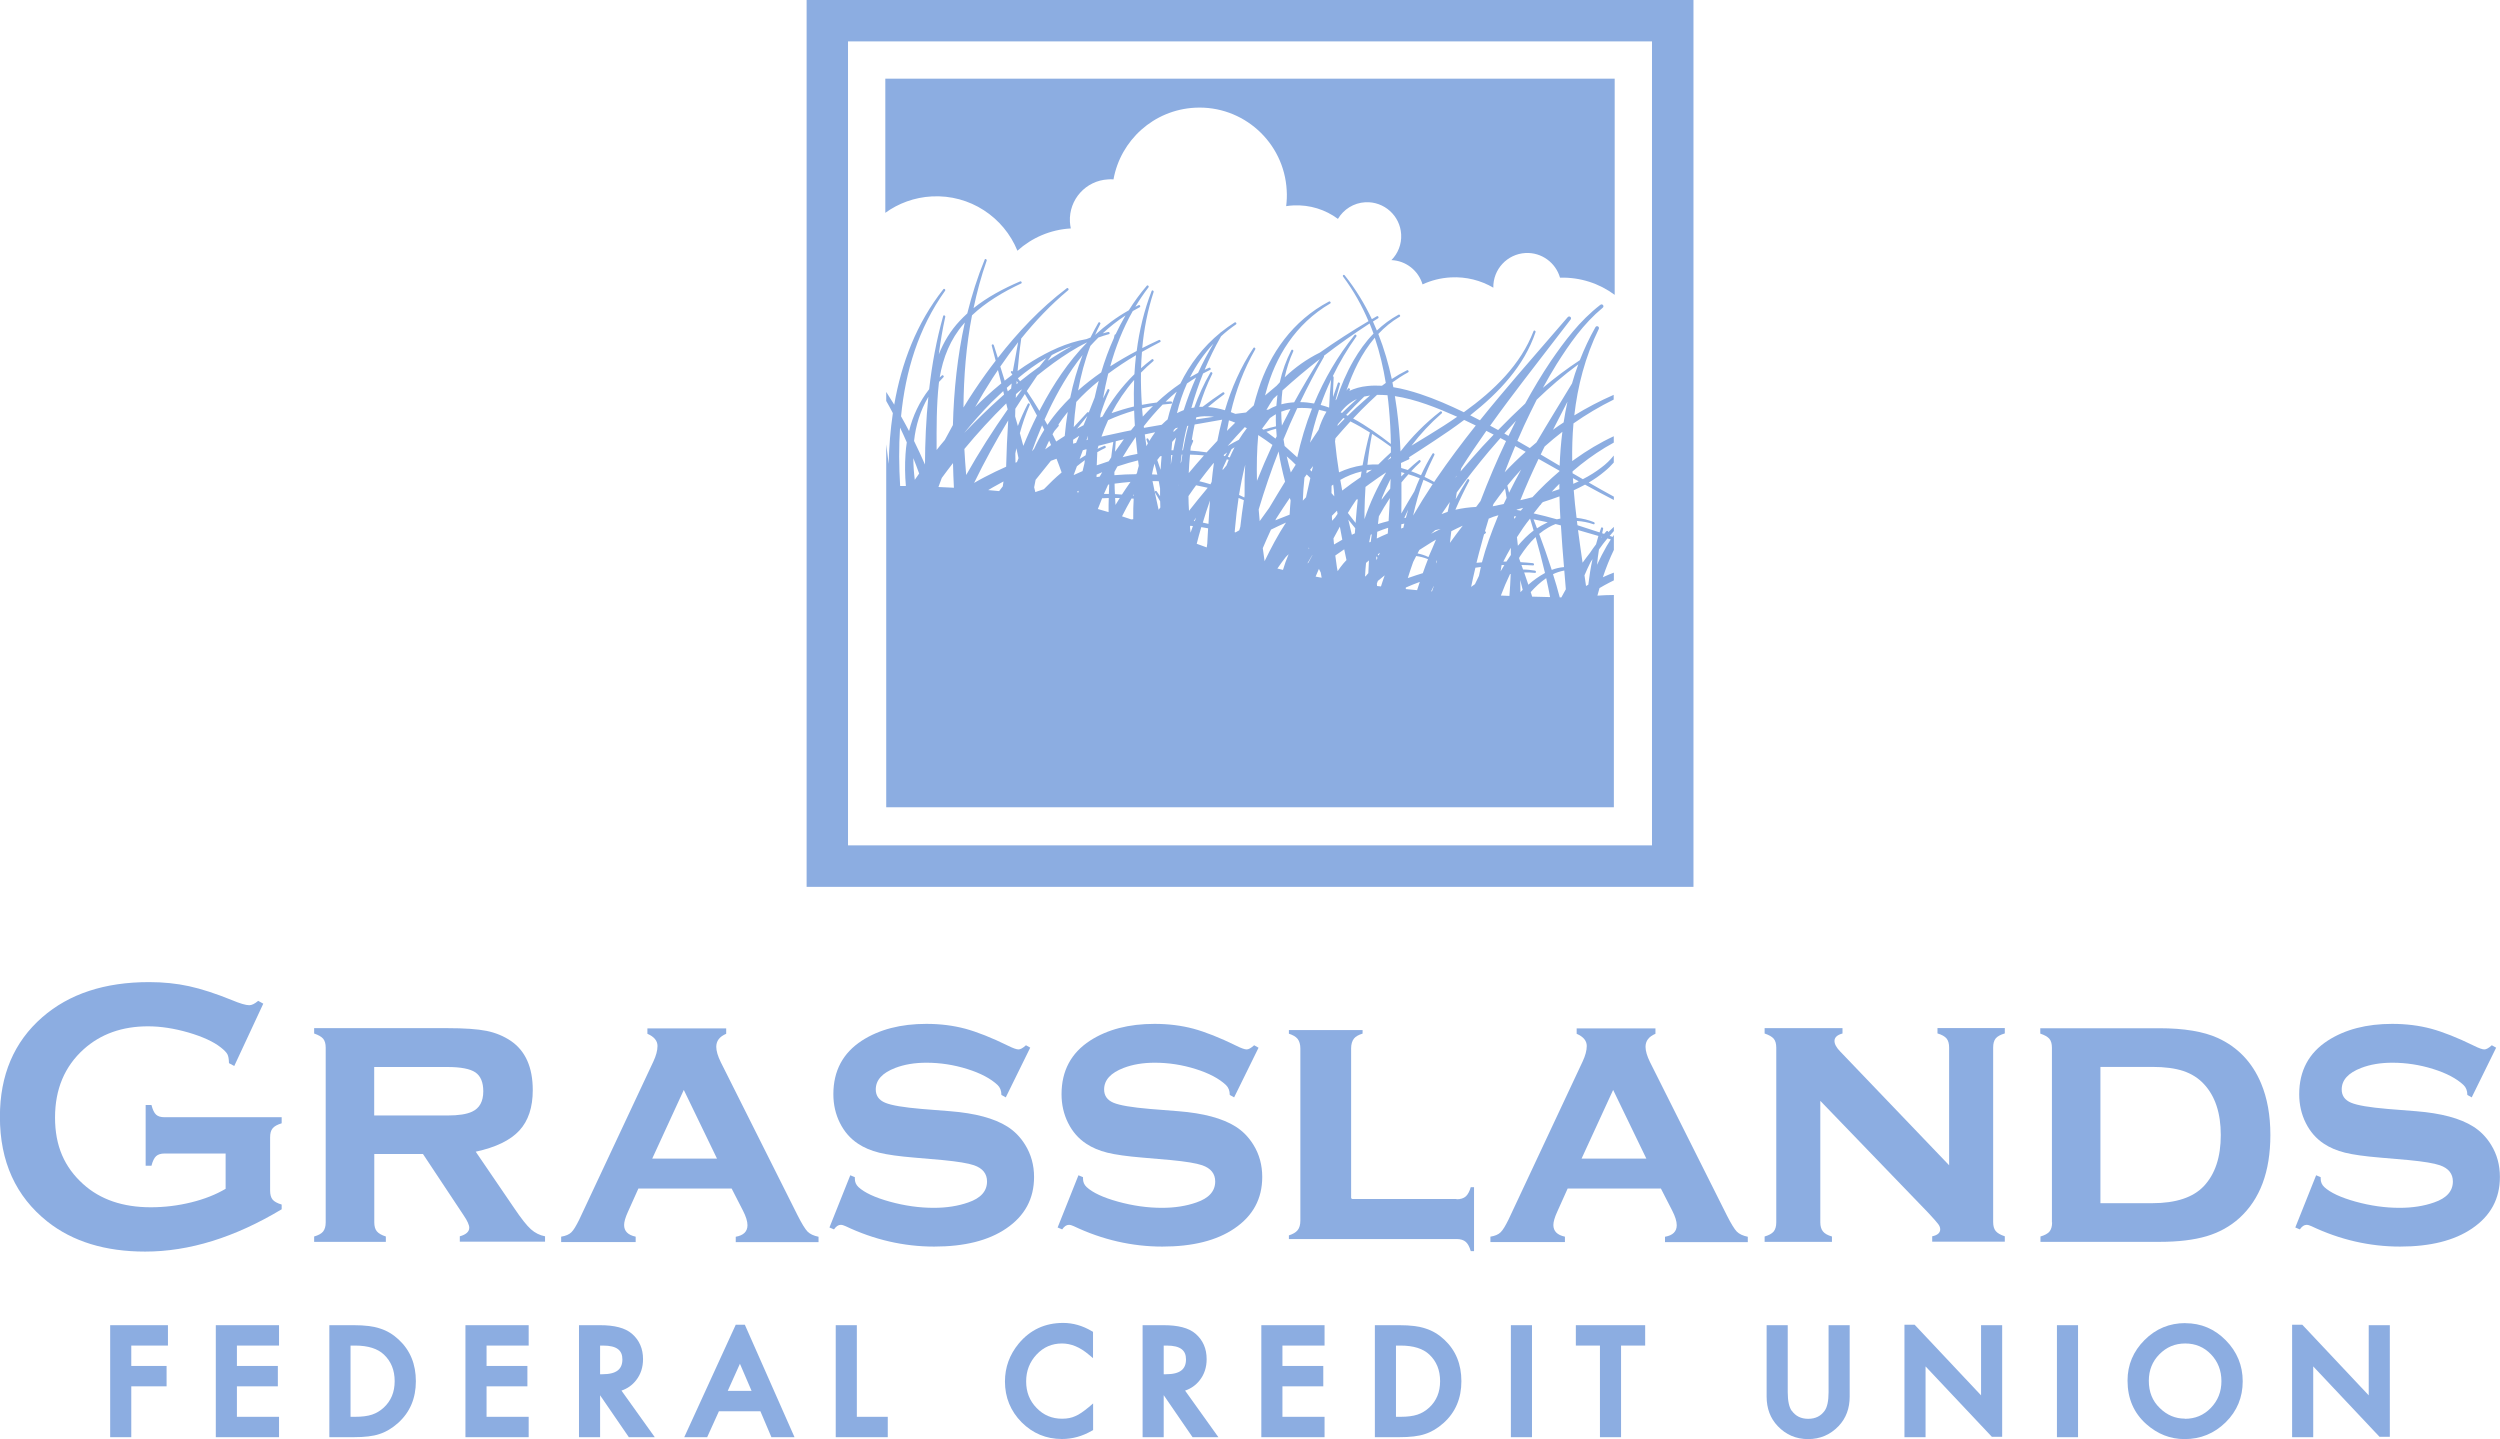 <?xml version="1.0" encoding="UTF-8"?>
<svg xmlns="http://www.w3.org/2000/svg" id="Layer_2" viewBox="0 0 274.79 158.18">
  <defs>
    <style>
      .cls-1, .cls-2 {
        fill: #8CADE1;
      }

      .cls-2 {
        fill-rule: evenodd;
      }
    </style>
  </defs>
  <g id="Layer-1">
    <g>
      <polygon class="cls-2" points="14.43 150.14 18.31 150.14 18.31 152.38 14.43 152.38 14.43 157.97 12.11 157.97 12.11 145.66 18.46 145.66 18.46 147.9 14.43 147.9 14.43 150.14"></polygon>
      <polygon class="cls-2" points="26.04 150.14 30.54 150.14 30.54 152.38 26.04 152.38 26.04 155.73 30.67 155.73 30.67 157.97 23.72 157.97 23.72 145.66 30.67 145.66 30.67 147.9 26.04 147.9 26.04 150.14"></polygon>
      <path class="cls-2" d="M38.92,145.66c1.18,0,2.13.12,2.84.36.77.24,1.45.65,2.07,1.23,1.26,1.17,1.88,2.7,1.88,4.57s-.65,3.42-1.96,4.59c-.65.58-1.33.99-2.06,1.22-.68.23-1.62.34-2.81.34h-2.68v-12.31h2.71ZM40.89,155.49c.48-.16.91-.42,1.3-.78.79-.74,1.19-1.69,1.19-2.9,0-1.22-.4-2.18-1.18-2.92-.69-.65-1.73-.99-3.17-.99h-.5v7.83h.5c.76,0,1.38-.08,1.86-.24Z"></path>
      <polygon class="cls-2" points="53.48 150.14 57.97 150.14 57.97 152.38 53.48 152.38 53.48 155.73 58.11 155.73 58.11 157.97 51.16 157.97 51.16 145.66 58.11 145.66 58.11 147.9 53.48 147.9 53.48 150.14"></polygon>
      <path class="cls-2" d="M65.96,153.35v4.62h-2.32v-12.31h2.33c1.55,0,2.74.29,3.49.94.82.71,1.22,1.65,1.22,2.79,0,.89-.25,1.67-.76,2.32-.42.54-.96.92-1.61,1.14l3.66,5.12h-2.85l-3.17-4.62ZM68.41,149.41c0-.97-.59-1.51-2.12-1.51h-.33v3.15h.26c1.56,0,2.19-.57,2.19-1.63Z"></path>
      <path class="cls-2" d="M77.72,157.97h-2.51l5.66-12.36h1l5.46,12.36h-2.54l-1.21-2.85h-4.56l-1.29,2.85ZM79.99,152.88h2.62l-1.28-2.98-1.34,2.98Z"></path>
      <polygon class="cls-2" points="97.58 155.73 97.58 157.97 91.86 157.97 91.86 145.66 94.18 145.66 94.18 155.73 97.58 155.73"></polygon>
      <path class="cls-2" d="M119.67,148.89c-.97-.82-1.94-1.22-2.94-1.22-1.11,0-2.03.4-2.79,1.21-.76.81-1.15,1.79-1.15,2.96s.38,2.13,1.15,2.92c.76.79,1.69,1.18,2.8,1.18.58,0,1.06-.1,1.44-.28.22-.09.46-.22.7-.39.25-.17.51-.37.79-.6l.48-.41v2.93l-.15.08c-1.04.6-2.13.9-3.28.9-1.73,0-3.21-.62-4.43-1.84-1.21-1.23-1.83-2.73-1.83-4.48,0-1.56.51-2.96,1.52-4.18,1.25-1.5,2.88-2.26,4.87-2.26,1.09,0,2.14.3,3.15.9l.14.08v2.89l-.48-.4Z"></path>
      <path class="cls-2" d="M127.91,153.35v4.62h-2.32v-12.31h2.33c1.55,0,2.74.29,3.49.94.82.71,1.22,1.65,1.22,2.79,0,.89-.25,1.67-.76,2.32-.42.54-.96.92-1.61,1.14l3.66,5.12h-2.84l-3.17-4.62ZM130.36,149.41c0-.97-.59-1.51-2.12-1.51h-.33v3.15h.26c1.56,0,2.19-.57,2.19-1.63Z"></path>
      <polygon class="cls-2" points="140.96 150.14 145.45 150.14 145.45 152.38 140.96 152.38 140.96 155.73 145.59 155.73 145.59 157.97 138.64 157.97 138.64 145.66 145.59 145.66 145.59 147.9 140.96 147.9 140.96 150.14"></polygon>
      <path class="cls-2" d="M153.84,145.66c1.18,0,2.13.12,2.84.36.77.24,1.45.65,2.07,1.23,1.26,1.17,1.88,2.7,1.88,4.57s-.65,3.42-1.96,4.59c-.65.58-1.33.99-2.06,1.22-.68.23-1.62.34-2.81.34h-2.68v-12.31h2.71ZM155.8,155.49c.48-.16.91-.42,1.3-.78.79-.74,1.19-1.69,1.19-2.9,0-1.22-.4-2.18-1.18-2.92-.69-.65-1.73-.99-3.17-.99h-.5v7.83h.5c.76,0,1.38-.08,1.86-.24Z"></path>
      <rect class="cls-1" x="166.07" y="145.66" width="2.32" height="12.31"></rect>
      <polygon class="cls-2" points="175.86 157.97 175.86 147.9 173.21 147.9 173.21 145.66 180.83 145.66 180.83 147.9 178.18 147.9 178.18 157.97 175.86 157.97"></polygon>
      <path class="cls-2" d="M196.94,155.06c.43.59,1.01.89,1.81.89s1.39-.3,1.81-.89c.27-.38.43-1.04.43-2.04v-7.36h2.32v7.84c0,1.3-.4,2.39-1.22,3.25-.91.95-2.03,1.43-3.35,1.43-1.32,0-2.44-.48-3.34-1.43-.82-.86-1.22-1.95-1.22-3.25v-7.84h2.32v7.36c0,.99.16,1.65.43,2.04Z"></path>
      <polygon class="cls-2" points="217.75 153.37 217.75 145.66 220.07 145.66 220.07 157.93 218.94 157.93 211.65 150.19 211.65 157.97 209.33 157.97 209.33 145.61 210.45 145.61 217.75 153.37"></polygon>
      <rect class="cls-1" x="226.09" y="145.66" width="2.32" height="12.31"></rect>
      <path class="cls-2" d="M240.21,145.44c1.72,0,3.21.63,4.44,1.88,1.23,1.25,1.86,2.76,1.86,4.51s-.62,3.27-1.87,4.5c-1.25,1.23-2.76,1.85-4.52,1.85-1.57,0-2.97-.55-4.21-1.65-1.37-1.22-2.06-2.82-2.06-4.78,0-1.73.63-3.22,1.87-4.46,1.24-1.24,2.74-1.86,4.48-1.86ZM240.14,155.95c1.14,0,2.08-.39,2.86-1.19.78-.81,1.17-1.78,1.17-2.95s-.39-2.16-1.15-2.95c-.76-.79-1.7-1.19-2.83-1.19s-2.06.4-2.84,1.19c-.77.78-1.16,1.75-1.16,2.91,0,1.23.4,2.22,1.2,2.99.8.79,1.72,1.17,2.75,1.17Z"></path>
      <polygon class="cls-2" points="260.36 153.37 260.36 145.66 262.68 145.66 262.68 157.93 261.55 157.93 254.26 150.19 254.26 157.97 251.94 157.97 251.94 145.61 253.06 145.61 260.36 153.37"></polygon>
    </g>
    <g>
      <path class="cls-1" d="M24.8,126.79h-6.71c-.41,0-.72.1-.93.29-.21.2-.38.54-.51,1.05h-.64v-6.67h.64c.13.52.3.87.51,1.06.21.19.51.28.92.28h12.88v.67c-.47.14-.8.32-.99.55-.19.22-.28.55-.28.98v5.87c0,.43.09.76.27.98.18.22.52.41,1,.55v.52c-5.16,3.1-10.16,4.65-15,4.65-4.39,0-7.97-1.1-10.74-3.29-3.49-2.77-5.23-6.61-5.23-11.53,0-4.58,1.55-8.23,4.66-10.94,2.95-2.57,6.86-3.86,11.74-3.86,1.55,0,3.02.15,4.39.45,1.37.3,2.94.81,4.69,1.52.9.38,1.55.57,1.93.57.28,0,.6-.16.98-.48l.56.31-3.19,6.85-.58-.31c-.01-.46-.07-.79-.18-.99-.11-.2-.35-.45-.72-.74-.81-.64-2-1.18-3.56-1.64-1.56-.45-3.04-.68-4.44-.68-2.84,0-5.19.84-7.06,2.51-2.11,1.9-3.16,4.4-3.16,7.52s1.03,5.45,3.09,7.31c1.88,1.7,4.36,2.55,7.44,2.55,1.5,0,2.98-.18,4.44-.54,1.46-.36,2.72-.86,3.78-1.49v-3.9Z"></path>
      <path class="cls-1" d="M41.14,126.86v7.49c0,.43.09.76.28.99.19.23.52.42.99.57v.59h-7.88v-.59c.46-.13.79-.31.98-.54.19-.24.29-.57.29-1.01v-19.2c0-.43-.09-.76-.28-.99-.19-.22-.52-.41-.99-.57v-.59h14.61c1.9,0,3.34.1,4.34.3.99.2,1.88.57,2.67,1.1,1.61,1.1,2.41,2.91,2.41,5.41,0,1.9-.49,3.38-1.48,4.45-.99,1.07-2.58,1.84-4.79,2.32l4.22,6.19c.77,1.14,1.38,1.92,1.84,2.33.46.41.98.67,1.56.78v.59h-9.37v-.59c.69-.19,1.04-.51,1.04-.94,0-.31-.21-.77-.64-1.4l-4.45-6.71h-5.34ZM41.14,122.61h8.04c1.22,0,2.12-.14,2.71-.42.82-.38,1.23-1.12,1.23-2.24,0-.99-.29-1.68-.87-2.08-.58-.39-1.6-.59-3.08-.59h-8.04v5.32Z"></path>
      <path class="cls-1" d="M80.42,130.64h-10.25l-1.15,2.56c-.28.61-.42,1.1-.42,1.45,0,.67.42,1.1,1.27,1.28v.59h-8.19v-.59c.5-.08.88-.24,1.12-.48.25-.24.53-.71.87-1.4l8.14-17.36c.31-.66.46-1.23.46-1.72,0-.57-.37-1.02-1.11-1.34v-.59h8.66v.59c-.73.31-1.09.78-1.09,1.43,0,.46.17,1.03.5,1.7l8.44,16.83c.46.91.83,1.51,1.09,1.78.27.27.67.46,1.21.57v.59h-9.1v-.59c.86-.15,1.29-.58,1.29-1.27,0-.43-.17-.97-.5-1.61l-1.23-2.4ZM78.81,127.35l-3.65-7.55-3.47,7.55h7.12Z"></path>
      <path class="cls-1" d="M113.24,115.15l-2.69,5.47-.48-.27c0-.46-.14-.82-.42-1.09-.76-.71-1.87-1.3-3.34-1.76-1.47-.46-2.97-.69-4.48-.69-1.29,0-2.43.19-3.42.57-1.43.55-2.15,1.33-2.15,2.37,0,.68.34,1.17,1.04,1.46.69.29,2.02.51,4,.68l3.14.25c2.75.22,4.84.78,6.27,1.68.8.5,1.45,1.17,1.97,2.01.65,1.05.98,2.23.98,3.54,0,2.39-1.02,4.28-3.06,5.66-1.95,1.33-4.59,1.99-7.92,1.99s-6.6-.75-9.73-2.24c-.21-.1-.39-.15-.54-.15-.27,0-.51.17-.74.5l-.5-.21,2.29-5.74.5.21v.17c0,.36.13.67.4.92.66.61,1.81,1.15,3.44,1.6,1.63.45,3.24.68,4.84.68,1.41,0,2.67-.2,3.78-.59,1.38-.47,2.07-1.24,2.07-2.31,0-.85-.48-1.45-1.43-1.78-.64-.22-1.79-.41-3.44-.57l-3.12-.27c-1.68-.14-2.97-.32-3.86-.54-.89-.22-1.67-.55-2.33-.99-.85-.56-1.51-1.32-1.99-2.28-.48-.96-.72-2.02-.72-3.16,0-2.57,1.05-4.53,3.14-5.89,1.91-1.23,4.27-1.84,7.08-1.84,1.53,0,2.95.18,4.27.53,1.32.36,2.9.98,4.73,1.88.54.27.92.4,1.13.4s.48-.15.82-.46l.48.27Z"></path>
      <path class="cls-1" d="M138.34,115.15l-2.69,5.47-.48-.27c0-.46-.14-.82-.42-1.09-.76-.71-1.87-1.3-3.34-1.76-1.47-.46-2.96-.69-4.48-.69-1.29,0-2.43.19-3.42.57-1.43.55-2.15,1.33-2.15,2.37,0,.68.34,1.17,1.03,1.46.69.29,2.02.51,4,.68l3.14.25c2.75.22,4.84.78,6.27,1.68.8.5,1.45,1.17,1.97,2.01.65,1.05.97,2.23.97,3.54,0,2.39-1.02,4.28-3.06,5.66-1.95,1.33-4.59,1.99-7.92,1.99s-6.6-.75-9.73-2.24c-.21-.1-.39-.15-.54-.15-.27,0-.51.17-.74.5l-.5-.21,2.29-5.74.5.21v.17c0,.36.13.67.4.92.66.61,1.81,1.15,3.44,1.6,1.63.45,3.24.68,4.84.68,1.41,0,2.67-.2,3.78-.59,1.38-.47,2.07-1.24,2.07-2.31,0-.85-.48-1.45-1.43-1.78-.64-.22-1.78-.41-3.44-.57l-3.12-.27c-1.68-.14-2.97-.32-3.86-.54-.89-.22-1.67-.55-2.33-.99-.85-.56-1.51-1.32-1.99-2.28-.48-.96-.72-2.02-.72-3.16,0-2.57,1.05-4.53,3.14-5.89,1.91-1.23,4.27-1.84,7.08-1.84,1.53,0,2.95.18,4.27.53,1.32.36,2.9.98,4.73,1.88.54.27.92.4,1.13.4s.48-.15.82-.46l.48.27Z"></path>
      <path class="cls-1" d="M182.56,130.64h-10.25l-1.15,2.56c-.28.61-.42,1.1-.42,1.45,0,.67.42,1.1,1.27,1.28v.59h-8.19v-.59c.5-.08.88-.24,1.12-.48.25-.24.53-.71.87-1.4l8.14-17.36c.31-.66.46-1.23.46-1.72,0-.57-.37-1.02-1.11-1.34v-.59h8.66v.59c-.73.31-1.09.78-1.09,1.43,0,.46.17,1.03.5,1.7l8.44,16.83c.46.91.83,1.51,1.09,1.78.27.27.67.46,1.21.57v.59h-9.1v-.59c.86-.15,1.29-.58,1.29-1.27,0-.43-.17-.97-.5-1.61l-1.23-2.4ZM180.96,127.35l-3.65-7.55-3.47,7.55h7.12Z"></path>
      <path class="cls-1" d="M200.08,121.04v13.31c0,.43.1.77.29,1,.19.24.52.43.99.56v.59h-7.4v-.59c.46-.13.79-.31.99-.54.19-.24.29-.57.29-1.01v-19.2c0-.43-.09-.76-.28-.99-.19-.22-.52-.41-1-.57v-.59h8.56v.59c-.58.15-.88.43-.88.82,0,.34.21.73.64,1.17l11.96,12.49v-12.93c0-.43-.09-.77-.28-1-.19-.23-.52-.42-1-.56v-.59h7.4v.59c-.48.14-.81.32-1,.55-.19.23-.28.56-.28,1v19.18c0,.43.09.76.28.99.19.23.52.42,1,.58v.59h-7.98v-.59c.58-.12.88-.38.88-.77,0-.19-.08-.4-.24-.6-.16-.21-.52-.62-1.09-1.23l-11.84-12.28Z"></path>
      <path class="cls-1" d="M225.54,134.37v-19.2c0-.43-.09-.76-.28-.99-.19-.22-.52-.41-1-.57v-.59h13.08c2.72,0,4.86.36,6.43,1.07,2.2,1.01,3.79,2.67,4.76,4.99.68,1.62,1.02,3.51,1.02,5.68,0,4.01-1.13,7.05-3.4,9.12-1.02.92-2.23,1.59-3.61,2-1.39.41-3.11.62-5.18.62h-13.08v-.59c.46-.13.79-.31.99-.54.19-.24.29-.57.29-1.01ZM230.87,132.25h5.69c2.61,0,4.51-.63,5.69-1.89,1.23-1.31,1.85-3.18,1.85-5.6s-.62-4.28-1.85-5.6c-.61-.66-1.37-1.14-2.27-1.44-.9-.3-2.04-.45-3.42-.45h-5.69v14.97Z"></path>
      <path class="cls-1" d="M274.37,115.15l-2.69,5.47-.48-.27c0-.46-.14-.82-.42-1.09-.76-.71-1.87-1.3-3.34-1.76-1.47-.46-2.97-.69-4.48-.69-1.29,0-2.43.19-3.42.57-1.43.55-2.15,1.33-2.15,2.37,0,.68.34,1.17,1.04,1.46.69.29,2.02.51,4,.68l3.14.25c2.75.22,4.84.78,6.27,1.68.8.5,1.45,1.17,1.97,2.01.65,1.05.97,2.23.97,3.54,0,2.39-1.02,4.28-3.06,5.66-1.95,1.33-4.59,1.99-7.92,1.99s-6.6-.75-9.73-2.24c-.21-.1-.39-.15-.54-.15-.27,0-.51.17-.74.5l-.5-.21,2.29-5.74.5.21v.17c0,.36.13.67.4.92.66.61,1.81,1.15,3.44,1.6,1.63.45,3.24.68,4.84.68,1.41,0,2.67-.2,3.78-.59,1.38-.47,2.07-1.24,2.07-2.31,0-.85-.48-1.45-1.43-1.78-.64-.22-1.78-.41-3.44-.57l-3.12-.27c-1.68-.14-2.97-.32-3.86-.54-.89-.22-1.67-.55-2.33-.99-.85-.56-1.51-1.32-1.99-2.28-.48-.96-.72-2.02-.72-3.16,0-2.57,1.05-4.53,3.14-5.89,1.91-1.23,4.27-1.84,7.08-1.84,1.53,0,2.95.18,4.27.53,1.32.36,2.9.98,4.73,1.88.54.27.92.4,1.13.4s.48-.15.82-.46l.48.27Z"></path>
      <path class="cls-1" d="M160.1,131.82c.43,0,.78-.1,1.03-.33.22-.21.4-.55.53-1h.36v7.03h-.36c-.13-.45-.3-.79-.53-1-.25-.23-.6-.33-1.03-.33h-18.43v-.4c.43-.14.75-.32.95-.56.22-.26.31-.63.31-1.08v-18.89c0-.45-.1-.82-.31-1.08-.2-.24-.52-.42-.95-.56v-.4h8.1v.39c-.43.13-.76.31-.95.55-.21.27-.31.64-.31,1.08v16.4c0,.08.07.15.15.15h11.44Z"></path>
    </g>
    <g>
      <path class="cls-1" d="M97.31,23.41v-14.76h80.17v23.76c-1.68-1.25-3.77-1.95-6.01-1.89-.47-1.64-2.02-2.8-3.79-2.71-2.02.11-3.58,1.8-3.54,3.81-1.37-.8-2.97-1.22-4.67-1.13-1.11.06-2.16.33-3.11.77-.45-1.51-1.81-2.6-3.42-2.67.71-.72,1.13-1.73,1.07-2.82-.11-2.06-1.87-3.64-3.93-3.54-1.3.07-2.4.79-3.02,1.83-1.36-1.01-3.07-1.57-4.9-1.48-.27.01-.53.04-.79.08.07-.56.1-1.14.06-1.73-.28-5.3-4.8-9.37-10.09-9.09-4.54.24-8.18,3.59-8.95,7.88-.2-.02-.39-.02-.6,0-2.44.13-4.31,2.21-4.19,4.65.01.25.05.5.1.74-2.27.13-4.3,1.04-5.87,2.45-1.5-3.69-5.21-6.19-9.4-5.97-1.92.1-3.68.76-5.13,1.81Z"></path>
      <path class="cls-2" d="M181.58,92.93V4.55h-88.37v88.37h88.37ZM186.14,97.48h-97.48V0h97.48v97.48Z"></path>
      <path class="cls-1" d="M155.33,56.66c.68-1.17,1.4-2.32,2.14-3.44-.33-.17-.67-.33-1.01-.48-.47,1.28-.84,2.58-1.13,3.91ZM157.64,52.97l.24-.36c1.36-1.99,2.82-3.94,4.33-5.84-.37-.18-.74-.36-1.12-.54l-.16-.07c-1.06.8-2.15,1.55-3.25,2.27-.93.62-1.87,1.23-2.82,1.84.07.05.09.18,0,.22-.29.13-.58.26-.87.4l.02.55c.25.07.49.14.73.22.39-.37.8-.73,1.22-1.07.12-.1.27.1.16.2-.35.33-.69.66-1.01,1.01.37.13.73.28,1.08.44.37-.81.79-1.6,1.26-2.37.08-.13.28,0,.21.14-.4.79-.76,1.59-1.08,2.41.36.17.71.35,1.05.55ZM163.38,47.35c-.96,1.36-1.89,2.73-2.77,4.12l-.07.35c.79-.93,1.6-1.85,2.42-2.76.4-.43.81-.87,1.22-1.29l-.8-.41ZM160.1,52.29l-.14.23.12-.14.02-.09ZM155.33,61.77c-.21.59-.41,1.18-.59,1.77.31-.11.63-.22.95-.32.23-.07.46-.15.7-.22.18-.52.37-1.03.57-1.54-.45-.18-.88-.29-1.3-.34l-.33.65ZM162.74,55.05c.84-2.21,1.77-4.4,2.8-6.57l-.62-.33c-.42.48-.84.96-1.25,1.44-1.24,1.48-2.43,2.99-3.55,4.54l-.12.75c.41-.74.83-1.46,1.28-2.17.08-.13.28,0,.21.15-.55,1.04-1.06,2.1-1.52,3.17.74-.17,1.5-.27,2.28-.31.16-.22.33-.45.5-.67ZM165.81,47.91c.23-.48.46-.95.7-1.42l.12-.24c-.43.46-.86.93-1.28,1.4l.46.26ZM168.91,43.93c-.49.96-.95,1.92-1.4,2.88-.25.55-.49,1.1-.73,1.65.46.26.91.53,1.37.79.24-.21.49-.42.73-.62,1.27-2.17,2.61-4.32,3.91-6.48.2-.71.43-1.41.69-2.1-1.63,1.2-3.15,2.51-4.57,3.88ZM166.55,49.02c-.4.96-.79,1.92-1.16,2.89.73-.78,1.5-1.53,2.31-2.25l-1.15-.63ZM164.16,55.38l-.09.27,1.21-.25.32-.67c-.05-.35-.11-.7-.17-1.04-.44.56-.86,1.12-1.27,1.7ZM163.63,57.02c-.14.46-.28.91-.41,1.37.1.02.16.17.06.23l-.16.11c-.2.7-.39,1.4-.57,2.1-.09.34-.17.69-.26,1.03.2-.02.4-.04.6-.05.43-1.65,1.03-3.28,1.68-4.87l.13-.31c-.38.1-.74.23-1.08.38ZM162.17,62.4c-.17.7-.32,1.41-.47,2.11.14-.1.28-.2.42-.3.14-.31.29-.61.44-.91.06-.33.13-.65.21-.98-.2.03-.4.05-.6.08ZM171.91,62.33c-.13-1.53-.25-3.05-.34-4.58l-.59-.15c-.27.1-.53.23-.77.37-.37.21-.71.45-1.03.71.49,1.31.95,2.63,1.38,3.96.42-.16.88-.27,1.36-.31ZM171.51,56.99c-.05-.81-.08-1.62-.1-2.43-.6.23-1.22.43-1.83.63l-.18.19c0,.05-.03.1-.09.11-.25.31-.5.62-.74.94.86.19,1.71.41,2.55.65.13-.03.26-.06.39-.08ZM171.4,53.77v-.59c-.29.28-.57.57-.84.87.28-.09.56-.18.84-.28ZM171.41,51.81v-.07s-2.3-1.3-2.3-1.3c-.72,1.51-1.4,3.02-2,4.54.45-.1.89-.21,1.33-.33.92-1,1.91-1.95,2.97-2.85ZM171.43,51.19c.05-1.25.14-2.49.3-3.73-.67.52-1.33,1.06-1.95,1.62l-.18.36-.25.52,2.09,1.24ZM171.87,46.42c.12-.76.25-1.52.42-2.27-.53,1.03-1.07,2.06-1.59,3.09.38-.28.77-.55,1.17-.81ZM172.89,52.56l.04.62c.2-.09.4-.18.6-.27l-.63-.35ZM173.45,58.26c.15,1.19.33,2.39.5,3.59.26-.37.54-.73.82-1.09.21-.32.43-.63.66-.93.08-.31.17-.61.26-.92-.75-.22-1.5-.44-2.24-.65ZM174.16,63.24l.17,1.17.25-.14c.11-.94.26-1.88.46-2.81l-.23.36c-.23.47-.45.94-.65,1.42ZM123.7,34.68c-.9.59-1.73,1.25-2.49,1.96.2-.05.39-.1.6-.15.15-.03.23.2.08.24-.4.11-.78.23-1.16.37-.3.3-.6.61-.88.92-.61,1.59-1.04,3.22-1.35,4.9.8-.71,1.65-1.37,2.54-1.99.38-1.28.84-2.54,1.39-3.76l.08-.34c.02-.06.06-.09.11-.08.33-.7.69-1.39,1.08-2.06ZM119.01,39.01c-1.53,1.9-2.74,4.02-3.77,6.17-.15.31-.29.62-.43.94l.32.58c.42-.62.88-1.21,1.38-1.78.36-.41.73-.81,1.12-1.19.33-1.61.78-3.19,1.37-4.71ZM114.54,46.75c-.4.94-.77,1.89-1.11,2.85l.23-.26c.33-.72.7-1.43,1.12-2.1l-.24-.49ZM116.34,46.65s.07.12.02.18l-.46.54-.21.36c.14.27.27.53.4.8.31-.21.62-.41.94-.61.08-.89.19-1.77.33-2.64l-.13.16c-.32.39-.61.8-.89,1.22ZM114.88,49.39c.21-.16.43-.32.65-.47l-.21-.49c-.16.32-.3.64-.44.96ZM118.01,46.96c.5-.54,1-1.08,1.49-1.62.05-.06.13-.04.17.01.22-.55.44-1.1.65-1.65.07-.34.15-.68.24-1.03.07-.27.13-.53.21-.8-.89.72-1.72,1.49-2.47,2.31-.13.92-.22,1.84-.28,2.77ZM120.94,45.89l.24-.1c.92-1.7,2.1-3.27,3.51-4.66.04-.7.1-1.4.18-2.09-1.07.63-2.09,1.31-3.06,2.03-.22.9-.41,1.81-.57,2.73.16-.33.32-.66.49-.98.07-.14.28,0,.21.13-.38.83-.69,1.68-.96,2.55l-.05.39ZM122.18,45.41c.8-.28,1.62-.53,2.46-.73-.02-.98-.02-1.96.02-2.92-.98,1.13-1.81,2.36-2.48,3.65ZM128.11,44.15c.2-.01.39-.03.59-.03.16,0,.2.24.04.25-.32.03-.64.06-.95.1-.74.76-1.43,1.56-2.07,2.38l.02.18c.65-.12,1.3-.23,1.95-.34.13-.13.26-.26.4-.38.08-.07.16-.14.25-.21.25-1.04.58-2.06,1-3.05-.42.35-.83.72-1.22,1.1ZM126.73,44.63c-.41.08-.81.16-1.2.26.02.3.05.6.08.9.36-.39.74-.78,1.12-1.16ZM124.65,45.13c-.99.29-1.94.64-2.85,1.05-.27.59-.52,1.19-.73,1.81.84-.19,1.69-.37,2.54-.55l.7-.14c.14-.17.29-.35.43-.52-.04-.55-.06-1.1-.08-1.65ZM119.6,47.89l-.18.49.12-.03.06-.46ZM131.44,46.1c.67-.1,1.33-.19,2-.29-.35-.05-.7-.07-1.05-.06-.31.01-.61.05-.89.11l-.06.23ZM139.2,45.05l.23-.03c.29-.17.57-.3.86-.41.03-.4.07-.8.12-1.2l-.45.42c-.27.4-.52.81-.76,1.22ZM134.33,46.13c-1.01.17-2.01.35-3.02.53-.12.55-.22,1.11-.31,1.67.08-.01.19.08.14.19-.09.2-.17.39-.25.59l-.05.42c.6.04,1.19.1,1.79.19.39-.43.78-.85,1.18-1.27.15-.78.32-1.55.52-2.31ZM130.63,46.79l-.14.03c-.25.92-.41,1.79-.54,2.67h.08c.16-.91.35-1.81.59-2.7ZM129.48,47.01l-.25.05c-.08.07-.15.14-.22.21l-.03.22c.17-.16.33-.32.5-.47ZM126.97,47.51l-1.14.24c.06.43.12.86.18,1.29l.16-.3-.15-.39c-.06-.16.14-.24.21-.08l.1.2c.2-.33.41-.65.64-.96ZM123.54,48.28l-.9.22c-.03.38-.06.77-.08,1.15.32-.46.64-.92.98-1.38ZM122.38,48.57c-.55.14-1.1.28-1.64.43l-.1.33c.24-.11.48-.22.73-.32.14-.06.25.16.11.23-.3.14-.59.3-.87.46-.02.48-.04.97-.06,1.45.44-.16.88-.31,1.32-.45l.27-.43c.06-.57.14-1.13.23-1.7ZM119.43,49.37l-.41.12-.35.96c.21-.14.43-.28.66-.41l.09-.53v-.14ZM119.24,50.58c-.3.22-.59.44-.87.67l-.36.97c.32-.15.65-.3.98-.44.06-.27.13-.55.2-.82l.05-.37ZM123.4,50.25c.53-.14,1.07-.26,1.62-.36-.07-.62-.13-1.24-.19-1.86l-.05.08c-.49.7-.95,1.41-1.38,2.14ZM128.76,49.49h.21c.09-.47.19-.94.3-1.4l-.43.48c-.03.31-.06.62-.08.92ZM134.5,50.1l.15.04.24-.41-.37.27v.1ZM134.97,50.22l.2.06c.08-.18.16-.35.24-.53.09-.2.19-.39.29-.59l-.33.21c-.14.28-.28.56-.41.84ZM135.06,50.54l-.21-.05c-.16.34-.31.67-.46,1.01v.17s.42-.51.42-.51c.08-.21.17-.42.25-.63ZM132.33,50.06c-.51-.05-1.02-.08-1.53-.09-.07.67-.11,1.35-.14,2.03.54-.65,1.1-1.3,1.67-1.94ZM129.96,49.97h-.08c-.04.32-.09.65-.12.97l.09-.22c.03-.25.07-.5.11-.75ZM128.87,50.01h-.14c-.02.36-.03.71-.04,1.07.06-.36.12-.71.18-1.07ZM127.67,50.13l-.15.02-.32.41c.13.36.25.72.37,1.08.03-.51.06-1.01.11-1.51ZM125.1,50.6c-.7.17-1.38.37-2.04.59l-.24.08c-.11.2-.22.4-.33.61v.35c.79-.07,1.59-.1,2.39-.11l.09-.12c.06-.27.12-.53.2-.8l-.08-.59ZM121.15,51.9c-.21.09-.41.18-.62.27v.27s.34-.05.34-.05l.28-.49ZM126.62,52.14c.2,0,.39.02.59.03-.09-.4-.19-.81-.31-1.21-.11.39-.21.78-.28,1.18ZM131.81,52.89c.41.1.83.21,1.24.34l.13-.26c.07-.7.15-1.39.25-2.09l-.1.09c-.52.64-1.02,1.28-1.51,1.93ZM136.19,54.4c.19.09.39.18.58.28l.03-.2c-.01-1.14,0-2.27.07-3.4-.28,1.1-.5,2.21-.68,3.33ZM136.72,54.98c-.19-.09-.39-.17-.58-.25-.16,1.07-.29,2.14-.38,3.22l-.05.54.09.03.41-.23.12-.39c.11-.98.24-1.96.39-2.93ZM132.73,53.61c-.42-.1-.84-.19-1.26-.27l-.32.44c-.18.25-.35.5-.52.75,0,.54.03,1.08.06,1.62.66-.84,1.33-1.67,2.02-2.49l.03-.04ZM127.36,52.89c-.23,0-.45-.01-.68-.01.21,1.05.44,2.1.67,3.15l.19-.25-.02-.68c-.18-.32-.37-.64-.56-.95-.09-.15.09-.27.19-.13.12.17.24.34.36.52,0-.28,0-.57,0-.85-.04-.26-.09-.53-.14-.79ZM124.26,52.97c-.59.05-1.17.11-1.75.19,0,.38.02.77.04,1.15.26.01.51.03.77.05.3-.47.62-.93.94-1.39ZM121.92,53.25l-.12.02c-.16.34-.31.68-.46,1.02h.54c.01-.34.02-.69.04-1.04ZM118.57,53.95l-.16.04.08.22.08-.26ZM124.55,54.48h.07s.01-.15.01-.15l-.09.15ZM123.08,54.74h-.51s.04.76.04.76c.15-.25.31-.51.47-.76ZM131.21,57.26l.11.02.15-.39-.26.38ZM132.2,57.44c.21.04.42.09.63.14.05-.85.1-1.71.17-2.57-.28.8-.55,1.61-.79,2.43ZM131.12,57.82l-.27-.03-.05.08.06.68.26-.73ZM106.2,52.21c1.39-2.47,2.92-4.87,4.56-7.21l-.16-.66c-1.63,1.6-3.16,3.27-4.6,5.01.05.95.12,1.91.2,2.86ZM111.65,43.74c.23-.32.46-.63.7-.95-.25.14-.46.33-.68.53l-.02.42ZM114.28,40.26c.24-.3.48-.6.72-.9-1.12.65-2.15,1.41-3.12,2.22l.24.33c.7-.56,1.42-1.11,2.16-1.64ZM111.75,41.87l-.02.35.16-.13-.14-.22ZM115.62,39.01l-.46.64.27-.18c.77-.5,1.56-.99,2.39-1.43-.77.28-1.5.61-2.2.98ZM114.02,41.26c-.39.57-.78,1.14-1.16,1.72.49.72.95,1.45,1.39,2.18l.19-.37c1.34-2.54,2.97-5.03,5.06-7.16-1.34.64-2.55,1.45-3.71,2.28-.6.44-1.19.9-1.77,1.36ZM112.65,43.3c-.35.54-.7,1.08-1.05,1.63l-.02.84.3,1.06c.31-.83.67-1.64,1.09-2.44.07-.14.28-.01.21.13-.44,1.01-.8,2.05-1.08,3.09l.38,1.4c.46-1.13.96-2.24,1.5-3.33-.42-.8-.86-1.59-1.34-2.38ZM111.72,49.25c-.04.2-.08.4-.12.6l.02,1.01.16-.07.17-.43-.24-1.11ZM110.83,46.19c-1.36,2.25-2.62,4.54-3.76,6.89.38-.22.77-.44,1.16-.64.77-.41,1.56-.78,2.36-1.14.04-1.71.12-3.41.23-5.11ZM103.3,41.48l.23-.21c.11-.1.28.09.17.19-.17.17-.33.34-.48.51l-.03.21c-.26,2.38-.25,4.82-.24,7.28.29-.37.59-.74.9-1.1.29-.55.59-1.1.89-1.64.1-3.82.5-7.6,1.31-11.27l-.13.15c-1.46,1.68-2.27,3.72-2.63,5.87ZM102.03,43.64c-.87,1.48-1.38,3.12-1.56,4.83.42.86.82,1.72,1.2,2.59.01-2.49.12-4.97.37-7.42ZM100.39,50.36c0,.79.06,1.58.16,2.38.16-.23.32-.46.48-.69-.2-.57-.42-1.13-.64-1.69ZM106.02,47.55c1.3-1.36,2.66-2.68,4.08-3.95l.26-.23-.09-.38c-.44.41-.88.83-1.3,1.24-1.04,1.06-2.02,2.17-2.95,3.31ZM110.78,43.01l.36-.3.06-.56c-.18.16-.36.32-.54.48l.11.38ZM111.91,37.61c-.68.87-1.34,1.77-1.96,2.68l.48,1.55c.28-.22.56-.44.85-.66l-.14-.2c-.1-.14.07-.27.18-.14.2-1.04.38-2.14.59-3.23ZM109.69,40.67c-.2.29-.4.59-.59.89-.67,1.04-1.31,2.1-1.91,3.17.36-.36.73-.71,1.11-1.06.57-.52,1.15-1.04,1.76-1.53l-.37-1.47ZM117.93,48.77l.35-.09.34-.78c-.23.14-.45.29-.67.44v.43ZM116.14,50.42l-.63.23c-.56.7-1.12,1.39-1.68,2.09-.06.27-.11.55-.16.82l.13.53.22-.08c.24-.08.48-.16.72-.24.62-.64,1.26-1.26,1.95-1.84-.18-.5-.36-1.01-.56-1.51ZM119.1,46.74l.42-1.02-1.14,1.4c.24-.13.47-.26.72-.38ZM157.95,61.55l-.11.38.11-.17v-.21ZM167.37,64.84c-.09-.36-.18-.73-.27-1.09.01.45.02.89.02,1.34l.24-.25ZM176.01,59l-.02.1.07-.09h-.05ZM175.75,60.41c-.09.56-.16,1.11-.21,1.67.32-.7.68-1.39,1.06-2.06.14-.24.29-.48.45-.73l-.37-.11c-.33.4-.64.8-.93,1.22ZM165.68,53.37c.07.26.13.53.19.79.42-.85.87-1.7,1.33-2.55-.53.57-1.03,1.16-1.52,1.76ZM166.42,56.85l.03.18.2-.26-.19-.03-.04.11ZM166.74,59.07c.04.31.07.62.1.92.51-.6,1.07-1.18,1.73-1.68-.13-.44-.26-.87-.39-1.31-.54.67-1.01,1.36-1.45,2.06ZM168.94,58.07c.3-.2.61-.38.94-.54.08-.04.16-.08.24-.12-.52-.12-1.04-.23-1.56-.33l.38.99ZM159.12,56.26c.08-.36.16-.72.24-1.08-.31.44-.61.89-.91,1.33l.15-.06c.17-.07.35-.13.52-.19ZM166.7,56.05l.46.08.26-.31-.7.19-.02.05ZM133.38,37.77c-1.05,1.12-1.91,2.38-2.59,3.71.29-.17.6-.34.9-.5.5-1.1,1.07-2.17,1.69-3.21ZM139.7,58.22c-.31.67-.61,1.35-.9,2.03.06.48.13.96.2,1.44l.03-.07c.69-1.41,1.43-2.83,2.32-4.18-.56.25-1.11.51-1.66.78ZM147.01,46.83c.26-.27.53-.54.8-.81l-.16-.07c-.2.22-.4.45-.6.68l-.04.2ZM141.75,56.57c.03-.52.06-1.04.11-1.56l-.09-.28c-.51.75-1.01,1.5-1.49,2.26l-.1.2c.52-.21,1.04-.42,1.57-.62ZM145.8,45.25c-.27-.08-.55-.15-.82-.21-.4,1.19-.73,2.39-.99,3.62.31-.47.63-.94.94-1.41.21-.69.49-1.37.87-2ZM140.84,44.44c.45-.12.92-.19,1.41-.22.88-1.61,1.82-3.19,2.81-4.75-1.42,1.11-2.79,2.26-4.1,3.45-.06.5-.1,1.01-.12,1.52ZM135.77,46.46c-.23-.1-.46-.18-.69-.26-.08.39-.15.77-.22,1.16.3-.3.6-.6.91-.9ZM137.05,47.07l-.23-.12c-.64.68-1.27,1.37-1.88,2.07.4-.24.81-.47,1.23-.68.27-.44.56-.86.88-1.27ZM139.87,48.91c-.5-.37-1.03-.74-1.57-1.09-.15,1.66-.18,3.34-.14,5.03.53-1.33,1.1-2.64,1.7-3.94ZM144.02,52.53l-.39-.38-.25.34c-.09.84-.15,1.69-.18,2.54.11-.13.23-.25.35-.37.15-.71.31-1.42.48-2.13ZM147.27,57.89c-.24.43-.47.86-.7,1.29l.06.67c.3-.18.6-.36.91-.53-.09-.48-.19-.96-.27-1.44ZM148.96,58.06c-.25-.32-.5-.63-.76-.94.13.55.26,1.11.39,1.66l.33-.16.04-.56ZM150.2,52.02l.59-.39c-.19.02-.38.04-.57.07l-.03.31ZM147.53,53.92c.66-.51,1.34-1,2.03-1.47l.1-.63c-.85.2-1.64.52-2.34.93.07.39.14.78.21,1.17ZM146.35,54.2l.31.36c-.01-.46-.07-.88-.12-1.3l-.18.14c0,.27,0,.53-.01.8ZM144,51.65l.18.18.15-.6c-.11.13-.22.27-.33.41ZM141.2,49.02c.47.41.93.83,1.39,1.25.4-1.83.94-3.63,1.62-5.36-.55-.07-1.09-.09-1.62-.05-.53,1.13-1.04,2.27-1.51,3.43.04.24.08.49.12.73ZM129.37,45.41c.23-.12.48-.23.74-.33.39-1.22.84-2.42,1.36-3.59-.34.21-.67.43-1,.66-.47,1.05-.84,2.14-1.1,3.25ZM135.96,59.09l-.07.05.06-.03h0ZM141.88,51.93l.54-.85c-.32-.34-.65-.63-.99-.92.08.34.16.68.25,1.02.07.25.13.5.2.75ZM138.46,57.28c.37-.5.71-.98,1.05-1.46.29-.5.59-1,.9-1.5.28-.46.56-.92.84-1.38-.15-.57-.29-1.14-.41-1.71-.12-.54-.22-1.07-.3-1.61-.82,2.1-1.55,4.23-2.19,6.38.03.42.07.85.11,1.27ZM140.9,46.78c.31-.61.62-1.22.94-1.82-.35.07-.69.16-1.01.29,0,.51.03,1.02.07,1.53ZM140.27,47.12c-.37.1-.72.21-1.07.34.34.25.68.5,1,.75l.13-.26c-.02-.27-.04-.55-.06-.82ZM139.59,45.95c-.29.39-.58.78-.87,1.17l.15.11c.45-.14.91-.27,1.38-.37-.02-.45-.02-.89-.01-1.33-.09.05-.17.1-.25.15-.14.09-.27.18-.4.27ZM129.58,53.33v-.06s-.02.08-.02.08l.02-.02ZM157.3,58.67c.35-.18.7-.36,1.05-.53l-.59.13c-.16.13-.31.26-.46.4ZM154.03,57.62l-.03.47.25-.08.11-.46-.33.07ZM144.24,61.01c-.19.31-.37.61-.54.92l.12-.09c.14-.27.29-.54.43-.81h0ZM146.43,57.23l.32-.35.27-.4-.06-.35c-.19.18-.38.37-.56.56v.12s.01.05,0,.07l.02.35ZM143.84,60.36l.06-.09-.04-.1-.02.18ZM149.24,54.88l-.15.03c-.33.48-.64.97-.94,1.47.29.37.57.73.85,1.1.04-.48.08-.95.12-1.43.04-.39.08-.78.12-1.17ZM152.36,51.92c-.6.4-1.19.81-1.77,1.23l-.5.37c-.06.89-.09,1.79-.11,2.69v.85c.6-1.79,1.4-3.52,2.38-5.14ZM154.03,52.36c.12-.12.24-.24.36-.36-.12-.03-.25-.07-.37-.1v.46ZM151.86,54.93c.3-.41.62-.82.95-1.22.01-.36.03-.72.04-1.08-.35.68-.66,1.38-.95,2.08l-.04.21ZM147.75,60.38c-.33.22-.66.45-.98.68.05.44.11.87.18,1.31l.08.41c.1-.15.2-.3.31-.44.2-.27.42-.53.66-.78l-.25-1.18ZM151.27,61.59l.14-.27-.13-.19v.46ZM150.05,63.37l.09-.07c.08-.1.17-.2.26-.3.02-.47.04-.93.07-1.4-.11.09-.21.18-.32.27-.05.49-.09.98-.11,1.47v.03ZM152.58,58.01c-.41.13-.81.28-1.2.44-.02.25-.04.5-.05.74.4-.2.8-.38,1.21-.55l.04-.63ZM151.43,60.92l.1.15.15-.3-.25.16ZM150.5,59.55l.05.07.12-.07c.03-.28.07-.55.11-.83l-.12.06c-.06.26-.11.52-.16.78ZM165.35,62.11h-.3c-.05.26-.08.48-.11.69.13-.23.27-.46.41-.69ZM167.12,61.79c.46.03.91.06,1.37.11.16.02.17.26.01.25-.42-.03-.85-.04-1.27-.05l.18.5c.43,0,.86.05,1.3.12.16.03.16.26,0,.25-.4-.04-.8-.06-1.18-.05.16.45.31.9.46,1.35.55-.48,1.15-.92,1.83-1.29-.31-1.32-.66-2.63-1.03-3.95-.66.62-1.2,1.34-1.69,2.08l-.12.2v.09s.15.4.15.4ZM165.24,61.73h.34c.16-.25.32-.49.49-.73,0-.26,0-.53-.01-.79-.29.5-.56,1.01-.82,1.52ZM157.84,59.31l-.52.31c-.44.27-.88.55-1.31.83l-.2.38c.41.08.81.21,1.2.4.29-.63.56-1.28.83-1.92ZM160.78,57.78c-.43.19-.85.4-1.26.61-.05.43-.1.86-.15,1.28.46-.64.93-1.27,1.41-1.89ZM154.78,56.01l-.43.92.18-.02c.08-.3.16-.6.25-.9ZM152.76,54.76c-.43.65-.83,1.31-1.2,1.99-.04.28-.07.57-.1.85.38-.12.77-.23,1.17-.33.05-.84.1-1.67.14-2.51ZM156.05,52.57c-.41-.17-.82-.31-1.24-.44-.27.3-.53.6-.77.9.01,1.14,0,2.27-.01,3.41.47-.82.94-1.62,1.43-2.43.18-.49.38-.97.59-1.44ZM155.14,48.99c.66-.4,1.32-.8,1.98-1.21,1.03-.63,2.06-1.28,3.05-1.97-2.22-.99-4.57-1.93-6.85-2.27.08.47.15.93.21,1.4.21,1.57.34,3.13.41,4.68,1.24-1.61,2.7-3.09,4.37-4.39.12-.09.27.1.16.2-1.25,1.09-2.36,2.28-3.32,3.55ZM152.89,50.16l-.38.41.38-.23v-.18ZM150.58,47.54c-.7-.44-1.41-.85-2.15-1.22-.56.61-1.1,1.22-1.64,1.85l-.05.35c.11,1.13.26,2.26.44,3.4.79-.37,1.67-.64,2.59-.78.22-1.21.48-2.42.8-3.6ZM152.88,49.11c-.67-.49-1.36-.97-2.07-1.42-.22,1.13-.39,2.26-.51,3.4.4-.04.8-.05,1.2-.04.45-.45.91-.89,1.38-1.32v-.61ZM151.35,43.41c-.6.54-1.17,1.11-1.74,1.67-.3.3-.59.61-.88.92,1.49.81,2.85,1.79,4.15,2.8-.02-1.29-.09-2.59-.21-3.9-.04-.49-.1-.97-.16-1.46-.39-.03-.78-.04-1.16-.04ZM149.19,44.71c.46-.42.92-.83,1.4-1.24-.22.03-.43.07-.64.12-.69.66-1.35,1.33-1.99,2.02l.18.09c.34-.33.69-.67,1.04-.99ZM147.36,45.32l.15.07c.53-.52,1.08-1.03,1.64-1.53-.74.34-1.34.85-1.79,1.46ZM148,42.93l.17-.22c.09-.12.28.03.2.16l-.07.1c.6-.28,1.27-.47,2-.54.53-.06,1.07-.06,1.6-.03.14-.11.28-.21.42-.31-.27-1.66-.66-3.33-1.21-4.97-.73.86-1.34,1.81-1.85,2.79-.5.97-.91,1.98-1.26,3.01ZM146.31,41.72c-.43.91-.81,1.85-1.15,2.79.31.08.63.18.93.29.04-1.04.11-2.06.22-3.08ZM150.52,35.57c-1.72,1.12-3.38,2.29-4.99,3.53.01.03.01.07,0,.11-.94,1.64-1.81,3.3-2.62,4.99.51,0,1.02.06,1.53.15,1.12-2.69,2.59-5.22,4.45-7.53.1-.12.28.04.19.17-.99,1.39-1.85,2.84-2.58,4.35.05.02.09.07.09.14-.04.72-.07,1.44-.07,2.16.17-.51.35-1.02.53-1.53.05-.15.27-.05.23.1-.17.6-.33,1.19-.49,1.79l.12-.12c.48-1.47,1.09-2.91,1.87-4.26.61-1.05,1.32-2.06,2.19-2.95-.13-.37-.28-.75-.43-1.12ZM177.39,66.21v22.52h-79.98v-39.89l.27,2.15c.04-1.88.19-3.75.46-5.58-.23-.45-.48-.9-.73-1.34v-.99c.3.46.59.93.88,1.4.8-4.6,2.45-8.95,5.4-12.69.1-.12.28.04.19.17-2.94,4.12-4.36,8.85-4.84,13.8.3.54.6,1.08.88,1.62.41-1.67,1.15-3.24,2.21-4.6.31-2.73.8-5.41,1.54-8.04.04-.15.26-.07.23.09-.3,1.36-.53,2.73-.71,4.12.53-1.35,1.29-2.61,2.32-3.7.26-.28.53-.54.81-.8.5-2.01,1.12-3.99,1.91-5.91.06-.15.27-.04.22.12-.6,1.71-1.07,3.44-1.44,5.21,1.5-1.2,3.27-2.15,5.12-2.94.14-.06.25.17.11.23-2.01.94-3.9,2.08-5.4,3.5-.64,3.31-.91,6.7-.94,10.13.77-1.26,1.59-2.49,2.46-3.7.35-.48.71-.97,1.08-1.44l-.43-1.65c-.04-.17.17-.21.23-.05l.44,1.39c2.18-2.8,4.64-5.43,7.58-7.66.12-.09.27.11.16.21-1.94,1.62-3.64,3.42-5.18,5.33,0,.02,0,.04,0,.07-.17,1.16-.29,2.32-.39,3.49.53-.38,1.08-.75,1.64-1.09,1.76-1.07,3.71-2.03,5.94-2.42.14-.06.28-.12.43-.17.27-.55.56-1.1.87-1.63.08-.13.28,0,.21.14-.2.39-.39.79-.57,1.2,1.11-1.01,2.33-1.93,3.7-2.7.59-.94,1.25-1.85,1.98-2.7.1-.12.28.05.19.17-.53.69-1.01,1.41-1.45,2.14l.36-.18c.14-.07.26.16.12.23-.26.14-.51.28-.76.42-1.09,1.92-1.89,3.96-2.48,6.08.94-.6,1.91-1.17,2.91-1.69.29-2.26.82-4.47,1.64-6.59.06-.15.27-.04.22.11-.66,2.01-1.06,4.07-1.25,6.16.6-.31,1.22-.6,1.84-.89.14-.06.26.16.12.23-.67.35-1.34.71-1.99,1.08-.05.59-.08,1.19-.1,1.79.38-.34.78-.67,1.19-.98.12-.09.27.11.16.2-.48.4-.93.83-1.36,1.27-.02,1.17.02,2.36.1,3.54.54-.1,1.09-.19,1.64-.26.8-.75,1.66-1.45,2.59-2.08,1.04-2.12,2.5-4.05,4.41-5.6.03-.05.06-.07.09-.07.46-.37.95-.72,1.47-1.05.13-.08.27.13.14.22-.59.41-1.14.84-1.64,1.31-.68,1.19-1.28,2.42-1.8,3.67.16-.08.33-.15.49-.22.14-.06.25.16.12.23-.26.13-.52.26-.78.4-.5,1.24-.93,2.51-1.29,3.8.1-.02.21-.04.32-.06.47-1.32,1.06-2.61,1.77-3.84.08-.13.28,0,.21.14-.59,1.18-1.06,2.39-1.43,3.63.12,0,.25-.01.37-.01.71-.55,1.45-1.08,2.21-1.58.13-.08.27.12.15.21-.61.45-1.2.92-1.77,1.4.64.05,1.26.17,1.86.35.71-2.41,1.71-4.71,3.13-6.84.09-.13.28.02.2.15-1.27,2.21-2.12,4.52-2.68,6.9.17.06.33.12.5.19l1.17-.15c.28-.26.56-.52.85-.78.15-.59.32-1.18.51-1.76,1.25-3.92,3.76-7.55,7.76-9.66.13-.07.26.15.13.22-3.82,2.24-6.04,5.87-7.06,9.74l-.1.37c.42-.36.84-.72,1.27-1.07.12-.13.23-.26.35-.38.27-1.23.69-2.41,1.27-3.53.07-.14.28,0,.21.13-.42.92-.73,1.87-.94,2.85,1.12-1.07,2.4-1.99,3.87-2.72,1.72-1.21,3.5-2.36,5.34-3.45-.71-1.68-1.62-3.32-2.79-4.89-.1-.14.07-.28.18-.14,1.22,1.53,2.19,3.15,2.98,4.81l.55-.32c.13-.08.26.14.14.22l-.57.36c.15.33.29.66.43.99.7-.66,1.48-1.25,2.38-1.74.13-.07.26.14.13.22-.9.53-1.68,1.18-2.35,1.9.64,1.63,1.12,3.29,1.48,4.95.53-.35,1.08-.67,1.67-.96.14-.07.26.15.12.23-.61.33-1.18.71-1.72,1.1l.1.53c1.01.16,2,.44,2.95.75,1.66.55,3.25,1.25,4.8,2,3.36-2.41,6.25-5.24,7.66-8.91.06-.15.27-.04.22.11-1.24,3.69-3.99,6.63-7.18,9.14.36.18.72.36,1.07.55.71-.88,1.43-1.76,2.16-2.63,2.45-2.93,5-5.8,7.48-8.7.19-.22.5.03.32.26-2.29,3-4.64,5.98-6.89,8.99-.66.89-1.31,1.77-1.95,2.67l.88.48c.96-.99,1.95-1.96,2.97-2.91.87-1.58,1.8-3.15,2.83-4.68,1.5-2.18,3.15-4.41,5.43-6.17.23-.18.48.14.26.32-2.15,1.78-3.65,3.98-5.05,6.18-.53.86-1.04,1.74-1.52,2.62,1.28-1.08,2.63-2.1,4.06-3.04.48-1.23,1.04-2.44,1.71-3.62.14-.25.49-.06.37.19-1.5,3.07-2.32,6.26-2.69,9.5,1.37-.84,2.82-1.6,4.33-2.26v.52c-1.56.77-3.04,1.65-4.42,2.62-.12,1.37-.16,2.76-.14,4.14l.31-.22c1.31-.94,2.73-1.8,4.26-2.51v.7c-1.31.71-2.53,1.54-3.65,2.43-.3.24-.59.48-.88.73v.21s1.13.65,1.13.65c.72-.37,1.4-.79,2.02-1.27.53-.39.99-.84,1.38-1.33v.77c-.3.34-.63.67-.99.96-.54.46-1.13.87-1.76,1.24.91.53,1.83,1.04,2.76,1.55v.37c-1.06-.55-2.12-1.11-3.17-1.69-.4.22-.82.42-1.24.62.08,1.01.18,2.02.31,3.03.65.07,1.29.22,1.9.47.15.06.1.29-.05.23-.59-.21-1.21-.32-1.81-.36l.02.17.04.3c.81.26,1.62.52,2.43.79l.16-.48c.05-.15.26-.06.23.1l-.11.47.22.07.25-.29c.08-.09.21,0,.21.1.2-.2.4-.39.61-.58v.46c-.16.17-.31.35-.46.53l.32.11.14-.21v1.64c-.47.98-.87,1.98-1.21,3.01l.29-.13c.3-.14.61-.26.92-.38v.85c-.15.07-.3.15-.44.22-.39.2-.77.41-1.14.63-.08.27-.15.55-.23.83.6-.04,1.2-.07,1.81-.07v.8ZM171.44,65.66h.18c.16-.29.32-.59.49-.89l-.17-2.06c-.44.08-.86.22-1.24.4.27.85.52,1.7.74,2.55ZM168.41,65.58c.65.02,1.3.04,1.97.05-.13-.69-.27-1.39-.43-2.08-.64.44-1.2.97-1.7,1.53l.16.5ZM164.97,65.46l.94.04c.06-.8.11-1.6.14-2.41l-.08.02c-.37.77-.7,1.55-1,2.35ZM157.29,65h.11s.18-.51.18-.51l.02-.1-.3.62ZM154.52,64.75l1.24.12c.1-.3.2-.61.3-.91-.52.19-1.04.4-1.54.62v.17ZM151.36,64.41l.43.05c.13-.41.26-.81.41-1.22-.25.2-.5.4-.75.61l-.11.29.02.27ZM144.61,63.38l.66.12-.1-.57-.2-.4c-.12.28-.24.56-.36.84ZM140.4,62.49l.62.15c.17-.59.38-1.16.62-1.72l-.3.29c-.33.42-.64.85-.94,1.29ZM131.54,59.77c.36.13.73.27,1.1.4l.06-.44.02-.4.07-1.26c-.25-.05-.5-.09-.75-.13-.18.61-.35,1.22-.5,1.83ZM123.32,56.75c.34.11.68.23,1.02.34l.22-.02v-.15c0-.7,0-1.41.05-2.11l-.23-.02c-.37.65-.72,1.3-1.05,1.96ZM120.67,55.95c.4.11.8.23,1.18.34,0-.53,0-1.04.02-1.55-.24,0-.49.02-.73.03-.16.39-.32.78-.47,1.18ZM108.62,53.87c.41.04.81.07,1.2.11l.4-.52.08-.54c-.39.21-.78.42-1.16.64-.18.1-.35.2-.52.31ZM103.15,53.53c.58.02,1.15.05,1.7.08-.05-.93-.08-1.82-.1-2.71-.42.54-.83,1.08-1.23,1.63l-.06.16c-.11.28-.21.56-.31.84ZM98.94,53.42h.63c-.1-1.16-.12-2.33-.04-3.48.03-.44.07-.88.14-1.32-.23-.54-.48-1.08-.74-1.62-.14,2.12-.12,4.27.01,6.42Z"></path>
    </g>
  </g>
</svg>
